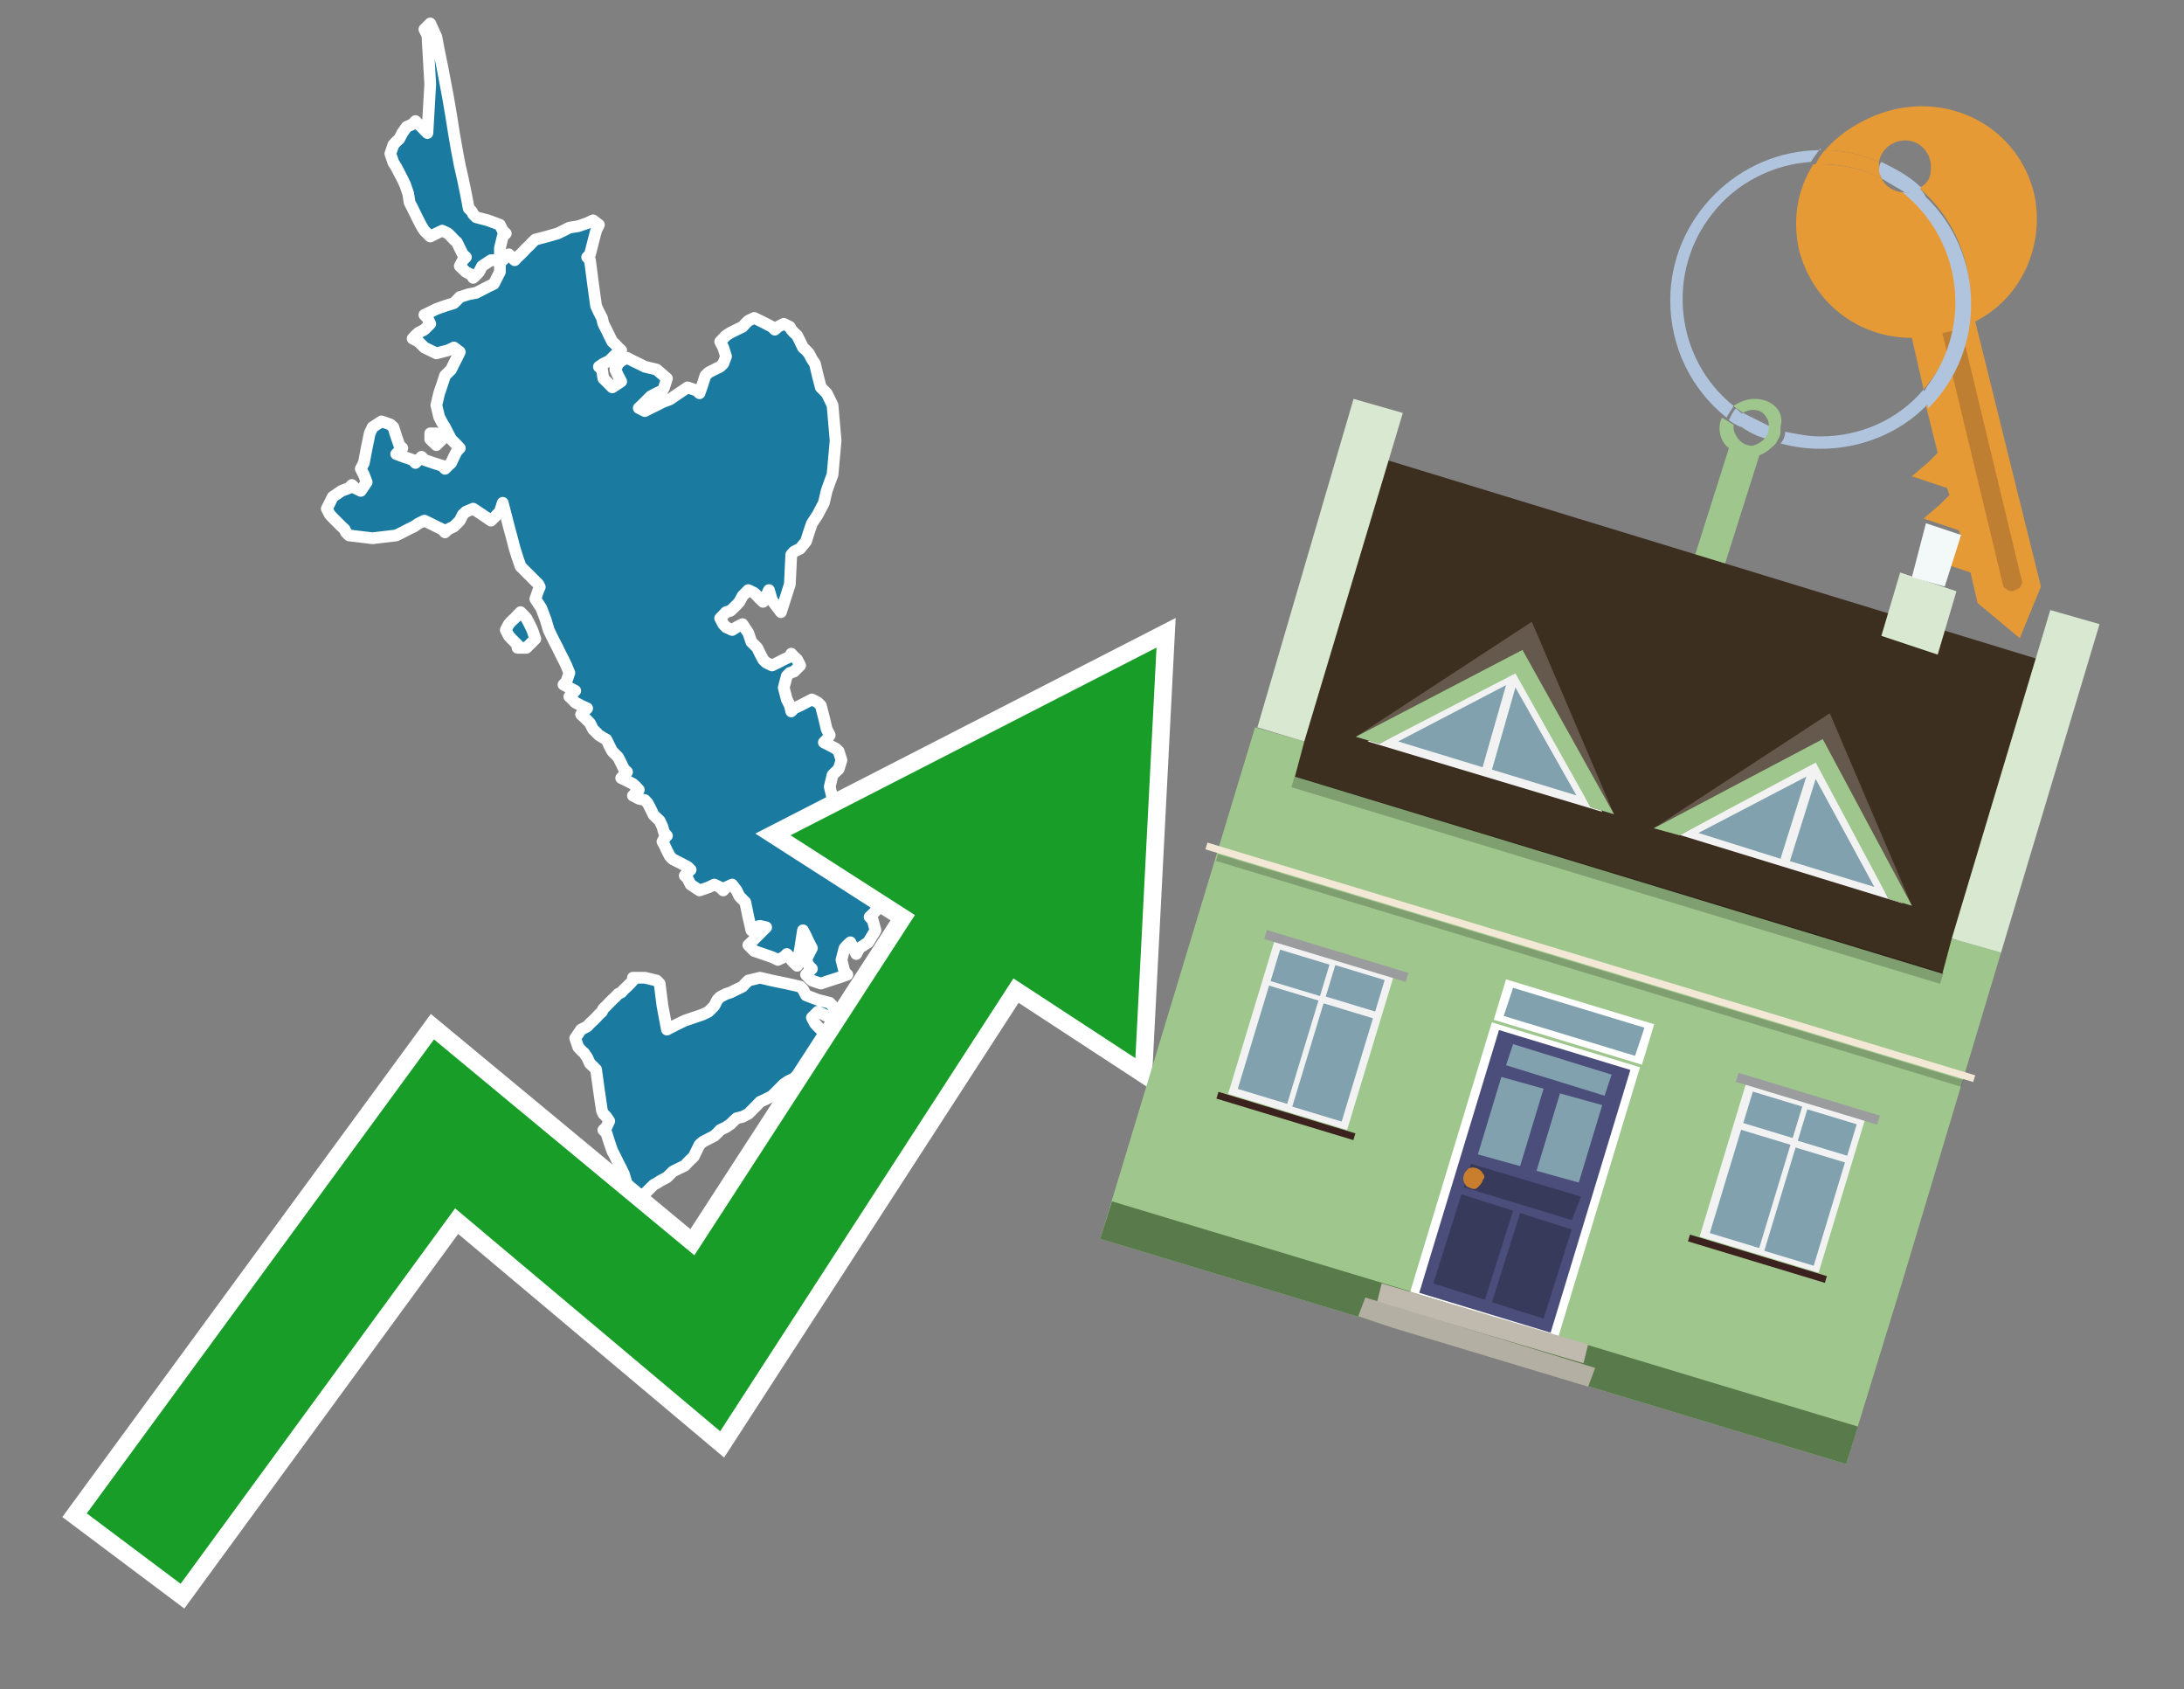 <?xml version="1.0" encoding="utf-8"?>
<!-- Generator: Adobe Illustrator 26.0.3, SVG Export Plug-In . SVG Version: 6.00 Build 0)  -->
<svg version="1.1" id="Text" xmlns="http://www.w3.org/2000/svg" xmlns:xlink="http://www.w3.org/1999/xlink" x="0px" y="0px"
	 width="93.1px" height="72px" viewBox="0 0 93.1 72" style="enable-background:new 0 0 93.1 72;" xml:space="preserve">
<rect x="0" y="0" width="93.1" height="72" fill="#808080" stroke="none"/>
<style type="text/css">
	.st0{fill:#1B7AA0;stroke:#FFFFFF;stroke-width:0.5;stroke-linejoin:round;}
	.st1{fill:none;stroke:#FFFFFF;stroke-width:1.5;stroke-miterlimit:10;}
	.st2{fill:#179D28;}
	.st3{fill:#E69A35;}
	.st4{fill:#B0C4DE;}
	.st5{fill:#9FC78D;}
	.st6{fill:#BF7F32;}
	.st7{fill-rule:evenodd;clip-rule:evenodd;fill:#3D2F1F;}
	.st8{fill-rule:evenodd;clip-rule:evenodd;fill:#9FC78D;}
	.st9{opacity:0.2;enable-background:new    ;}
	.st10{fill-rule:evenodd;clip-rule:evenodd;fill:#D9E9D1;}
	.st11{fill-rule:evenodd;clip-rule:evenodd;fill:#597A4B;}
	.st12{fill-rule:evenodd;clip-rule:evenodd;fill:#F3F9F8;}
	.st13{fill:#FFFFFF;}
	.st14{fill:#4B4E7A;}
	.st15{fill:#81A1AE;}
	.st16{fill:#383A5C;}
	.st17{fill:#C87E2C;}
	.st18{fill-rule:evenodd;clip-rule:evenodd;fill:#C0B9AD;}
	.st19{fill-rule:evenodd;clip-rule:evenodd;fill:#B4AFA3;}
	.st20{fill:#F3E8D5;}
	.st21{fill:#F2F2F2;}
	.st22{fill:#9B9C9D;}
	.st23{fill:#3C221E;}
	.st24{fill-rule:evenodd;clip-rule:evenodd;fill:#F2F2F2;}
	.st25{fill-rule:evenodd;clip-rule:evenodd;fill:#64594C;}
	.st26{fill-rule:evenodd;clip-rule:evenodd;fill:#81A1AE;}
</style>
<path class="st0" d="M27.49,41.67L27.99,41.79L28.12,41.92L28.24,42.87L28.43,43.88L28.68,43.75L28.94,43.62L29.19,43.5L29.57,43.37L29.95,43.24L30.2,43.12L30.45,42.87L30.58,42.61L30.7,42.49L30.95,42.36L31.14,42.3L31.4,42.17L31.65,42.05L31.77,41.92L31.9,41.79L32.4,41.67L32.91,41.79L33.54,41.92L34.11,42.05L34.23,42.17L34.36,42.42L34.86,42.61L35.37,42.74L35.49,42.87L35.62,43.12L35.37,43.37L35.12,43.24L34.86,43.12L34.61,43.37L34.74,43.62L34.86,43.75L34.99,43.88L35.12,44.0L35.24,44.13L35.37,44.25L35.49,44.38L35.62,44.63L35.49,44.88L35.37,44.95L35.12,45.07L34.86,45.2L34.74,45.33L34.61,45.45L34.36,45.58L34.11,45.7L33.98,45.83L33.85,45.96L33.6,46.08L33.41,46.21L33.29,46.33L33.16,46.46L33.03,46.59L32.91,46.71L32.66,46.84L32.4,46.96L32.28,47.09L32.15,47.22L32.03,47.34L31.9,47.47L31.65,47.6L31.4,47.66L31.27,47.78L31.14,47.91L30.95,48.04L30.7,48.16L30.58,48.29L30.45,48.41L30.2,48.54L29.95,48.67L29.82,48.79L29.69,49.05L29.57,49.3L29.44,49.42L29.31,49.55L29.19,49.68L28.94,49.8L28.68,49.93L28.56,50.05L28.43,50.18L28.18,50.31L27.99,50.43L27.86,50.5L27.74,50.62L27.61,50.75L27.49,50.87L27.11,51.0L26.73,50.5L26.6,50.05L26.48,49.8L26.35,49.55L26.23,49.3L26.1,49.05L25.97,48.67L25.85,48.29L25.72,48.16L25.85,48.04L25.97,47.78L25.85,47.6L25.72,47.47L25.66,47.34L25.53,46.46L25.41,45.58L25.28,45.45L25.15,45.33L25.03,45.07L24.9,44.88L24.77,44.76L24.65,44.63L24.52,44.25L24.77,43.88L25.03,43.75L25.15,43.62L25.28,43.5L25.41,43.37L25.53,43.24L25.66,43.12L25.72,42.99L25.85,42.87L25.97,42.74L26.1,42.61L26.23,42.49L26.35,42.36L26.48,42.3L26.6,42.17L26.73,42.05L26.86,41.92L26.98,41.79L26.98,41.67ZM21.43,11.09L21.56,10.96L21.69,10.84L21.81,10.96L21.94,11.09L22.06,10.96L22.19,10.84L22.32,10.71L22.44,10.58L22.57,10.46L22.69,10.33L22.82,10.21L23.32,10.08L23.77,9.95L24.02,9.83L24.27,9.7L24.65,9.64L25.03,9.51L25.28,9.39L25.53,9.58L25.41,9.83L25.28,10.33L25.15,10.84L25.03,10.96L25.15,11.09L25.28,12.1L25.41,13.04L25.53,13.3L25.66,13.55L25.72,13.8L25.85,14.05L25.97,14.3L26.1,14.56L26.23,14.68L26.35,14.81L26.48,14.93L26.35,15.06L26.23,15.12L26.1,15.25L25.97,15.38L25.72,15.5L25.53,15.63L25.66,15.75L25.72,16.13L26.1,16.51L26.48,16.26L26.35,16.01L26.23,15.75L26.35,15.5L26.48,15.38L26.73,15.25L26.98,15.38L27.23,15.5L27.49,15.63L27.99,15.75L28.43,16.13L28.31,16.51L28.24,16.64L27.99,16.76L27.74,16.89L27.61,17.02L27.49,17.14L27.36,17.27L27.23,17.39L27.49,17.52L27.74,17.39L27.99,17.27L28.24,17.14L28.56,17.02L28.94,16.76L29.31,16.51L29.69,16.64L29.82,16.76L29.95,16.38L30.07,16.01L30.2,15.88L30.45,15.75L30.7,15.63L30.83,15.5L30.95,15.19L30.83,14.81L30.7,14.56L30.95,14.3L31.14,14.18L31.4,14.05L31.65,13.93L31.77,13.8L31.9,13.67L32.15,13.55L32.4,13.67L32.66,13.8L32.91,13.93L33.03,14.05L33.16,13.93L33.41,13.8L33.67,13.93L33.73,14.05L33.85,14.18L33.98,14.3L34.11,14.56L34.23,14.81L34.36,14.93L34.48,15.06L34.61,15.31L34.74,15.5L34.86,16.01L34.99,16.51L35.12,16.64L35.24,16.76L35.37,17.02L35.49,17.27L35.62,18.78L35.49,20.23L35.37,20.55L35.24,20.92L35.12,21.43L34.86,21.93L34.61,22.31L34.48,22.69L34.36,23.07L34.11,23.38L33.85,23.51L33.73,23.64L33.67,24.9L33.29,26.09L32.91,25.59L32.78,25.15L32.66,25.4L32.53,25.65L32.4,25.53L32.28,25.4L32.15,25.27L31.9,25.15L31.65,25.4L31.52,25.65L31.4,25.78L31.27,25.91L31.14,26.03L30.95,26.09L30.7,26.35L30.83,26.6L30.95,26.73L31.21,26.85L31.4,26.73L31.65,26.6L31.9,26.98L32.03,27.36L32.15,27.48L32.28,27.61L32.4,27.86L32.53,28.11L32.66,28.24L32.91,28.36L33.16,28.24L33.41,28.11L33.67,27.99L33.73,27.86L33.85,27.99L33.98,28.11L34.11,28.36L33.85,28.62L33.67,28.68L33.54,28.81L33.41,29.31L33.54,29.81L33.67,30.07L33.73,30.32L33.85,30.19L34.11,30.07L34.36,29.94L34.61,29.81L34.86,29.94L34.99,30.07L35.12,30.57L35.24,31.08L35.37,31.33L35.24,31.52L35.12,31.64L35.37,31.77L35.62,31.9L35.75,32.02L35.87,32.4L35.75,32.78L35.62,32.9L35.49,33.03L35.37,33.53L35.49,34.04L35.62,34.1L35.37,34.23L35.12,34.48L35.24,34.73L35.37,34.86L35.49,34.98L35.62,35.11L35.87,35.24L36.12,35.36L36.0,35.49L35.87,35.62L36.0,35.74L36.12,35.87L36.25,35.99L36.38,35.87L36.82,35.74L37.32,35.87L37.45,35.99L37.57,36.12L37.7,36.25L37.83,36.56L37.95,36.94L38.08,37.44L37.95,37.95L37.83,38.2L37.7,38.45L37.57,38.58L37.45,38.7L37.32,38.83L37.2,38.96L37.07,39.08L37.2,39.21L37.32,39.65L37.01,40.16L36.63,40.41L36.5,40.66L36.38,40.41L36.25,40.16L36.12,40.28L36.0,40.41L35.87,40.91L36.0,41.42L36.12,41.54L35.75,41.67L35.37,41.79L34.99,41.92L34.61,41.79L34.48,41.67L34.36,41.54L34.48,41.42L34.61,41.29L34.48,41.16L34.36,40.91L34.48,40.66L34.61,40.41L34.48,40.16L34.36,39.9L34.23,39.65L34.11,40.41L33.98,41.16L33.85,41.04L33.73,40.91L33.67,40.79L33.54,40.66L33.41,40.79L33.16,40.91L32.91,40.79L32.53,40.66L32.15,40.53L32.03,40.41L31.9,40.28L32.03,40.16L32.15,40.03L32.28,39.9L32.4,39.78L32.53,39.65L32.66,39.52L32.4,39.46L32.15,39.52L32.03,39.65L31.9,39.08L31.77,38.45L31.65,38.33L31.52,38.2L31.4,37.95L31.21,37.7L30.95,37.82L30.83,37.95L30.7,37.82L30.45,37.7L30.2,37.82L29.82,37.95L29.44,37.7L29.31,37.44L29.19,37.32L29.31,37.19L29.44,37.07L29.31,36.94L29.19,36.88L28.94,36.75L28.68,36.62L28.56,36.5L28.43,36.25L28.31,35.99L28.24,35.87L28.31,35.74L28.43,35.62L28.31,35.49L28.24,35.24L28.12,34.98L27.99,34.86L27.86,34.73L27.74,34.48L27.61,34.23L27.49,34.1L27.23,34.04L26.98,33.91L27.11,33.79L27.23,33.66L27.11,33.53L26.98,33.41L26.73,33.28L26.48,33.16L26.6,33.03L26.73,32.9L26.6,32.78L26.48,32.53L26.35,32.27L26.23,32.15L26.1,32.02L25.97,31.77L25.85,31.52L25.72,31.45L25.53,31.33L25.28,31.08L25.15,30.82L25.03,30.7L24.9,30.57L24.77,30.45L24.9,30.32L25.03,30.19L24.77,30.07L24.52,29.94L24.4,29.81L24.27,29.69L24.4,29.56L24.52,29.44L24.27,29.31L24.02,29.18L24.14,29.06L24.27,28.68L24.14,28.36L24.02,28.11L23.89,27.86L23.77,27.61L23.64,27.36L23.51,27.1L23.39,26.85L23.26,26.41L23.07,25.91L22.82,25.53L22.95,25.15L23.01,25.02L22.95,24.9L22.82,24.77L22.69,24.64L22.57,24.52L22.44,24.39L22.32,24.27L22.19,24.14L22.06,23.76L21.94,23.38L21.81,22.88L21.69,22.44L21.56,21.93L21.43,21.43L21.31,21.81L20.93,22.19L20.55,21.93L20.17,21.68L19.86,21.81L19.73,21.93L19.6,22.19L19.35,22.44L19.1,22.56L18.97,22.69L18.85,22.56L18.6,22.44L18.34,22.31L18.09,22.19L17.84,22.31L17.65,22.44L17.4,22.56L17.15,22.69L16.89,22.82L15.88,22.94L14.88,22.82L14.75,22.69L14.69,22.56L14.56,22.44L14.43,22.31L14.31,22.19L14.18,22.06L14.06,21.93L13.93,21.68L14.06,21.43L14.18,21.18L14.56,20.92L14.88,20.8L15.0,20.67L15.13,20.8L15.38,20.92L15.63,20.55L15.51,20.23L15.38,19.98L15.51,19.73L15.63,19.1L15.76,18.47L15.88,18.21L16.26,17.96L16.64,18.09L16.77,18.21L16.89,18.59L17.02,18.97L17.15,19.1L17.02,19.22L16.89,19.35L17.21,19.47L17.59,19.6L17.71,19.73L17.84,19.6L17.97,19.47L18.09,19.6L18.47,19.73L18.85,19.85L18.97,19.98L19.1,19.85L19.23,19.73L19.35,19.47L19.48,19.22L19.6,19.1L19.48,18.97L19.35,18.84L19.23,18.72L19.1,18.47L18.97,18.21L18.85,18.02L18.72,17.77L18.6,17.27L18.72,16.76L18.85,16.38L18.97,16.01L19.1,15.88L19.23,15.75L19.35,15.5L19.48,15.25L19.6,15.0L19.35,14.81L19.1,14.93L18.6,15.06L18.09,14.81L17.84,14.56L17.59,14.43L17.71,14.3L17.84,14.18L18.09,14.05L18.34,13.8L18.22,13.55L18.09,13.42L18.34,13.3L18.6,13.17L18.97,13.04L19.35,12.92L19.48,12.79L19.6,12.66L19.98,12.54L20.3,12.48L20.55,12.35L20.8,12.22L21.05,12.1L21.31,11.59L21.31,11.09ZM22.06,27.48L21.94,27.36L21.81,27.23L21.69,27.1L21.56,26.85L21.69,26.6L21.81,26.47L21.94,26.35L22.06,26.22L22.19,26.09L22.32,26.22L22.44,26.35L22.57,26.6L22.69,26.85L22.82,27.23L22.44,27.61L22.06,27.61ZM18.6,18.47L18.85,18.72L18.6,18.97L18.34,18.72L18.34,18.47ZM20.93,11.09L20.55,11.34L20.42,11.59L20.3,11.72L20.17,11.84L20.11,11.72L19.86,11.59L19.6,11.34L19.73,11.09L19.86,10.96L19.73,10.84L19.6,10.58L19.48,10.33L19.35,10.21L19.23,10.08L19.1,9.95L18.85,9.83L18.6,9.95L18.34,10.08L18.09,9.83L17.97,9.64L17.84,9.39L17.71,9.13L17.59,8.88L17.46,8.63L17.4,8.25L17.27,7.87L17.15,7.62L17.02,7.37L16.89,7.12L16.77,6.93L16.64,6.55L16.77,6.17L16.89,6.04L17.02,5.92L17.15,5.67L17.33,5.41L17.59,5.29L17.71,5.16L17.84,5.29L17.97,5.41L18.09,5.54L18.22,5.67L18.34,3.59L18.22,1.5L18.09,1.25L18.34,1.0L18.6,1.57L18.72,2.2L18.85,2.83L18.97,3.46L19.1,4.15L19.23,4.91L19.35,5.67L19.48,6.42L19.6,7.05L19.73,7.62L19.86,8.25L19.98,8.88L20.11,9.01L20.17,9.13L20.3,9.26L20.8,9.39L21.31,9.58L21.43,9.83L21.56,9.95L21.43,10.08L21.31,10.58L21.31,11.09Z"/>
<polygon class="st1" points="49.3,27.6 33.7,35.6 39,39 29.6,53.5 18.5,44.3 3.7,64.5 7.7,67.5 19.4,51.5 30.7,61 43.2,41.7 
	48.4,45.1 "/>
<polygon class="st2" points="49.3,27.6 33.7,35.6 39,39 29.6,53.5 18.5,44.3 3.7,64.5 7.7,67.5 19.4,51.5 30.7,61 43.2,41.7 
	48.4,45.1 "/>
<path class="st3" d="M80.2,7.6c0-0.1-0.1-0.2-0.1-0.3c0-0.1,0-0.3,0-0.4c-0.7-0.3-1.5-0.5-2.3-0.5c-0.2,0.2-0.3,0.4-0.4,0.6
	c0.1,0,0.2,0,0.3,0C78.5,7,79.4,7.2,80.2,7.6z"/>
<path class="st4" d="M77.6,6.4c-3.5,0-6.4,2.9-6.4,6.4c0,2,0.9,3.8,2.4,5c0.1-0.2,0.2-0.3,0.3-0.5c-2.5-2-2.9-5.7-0.9-8.2
	c1-1.3,2.6-2.1,4.2-2.2c0.1-0.2,0.3-0.4,0.4-0.6V6.4z"/>
<path class="st3" d="M84.2,13.7c2-1,3-3.3,2.5-5.5C86,5.5,83.3,4,80.6,4.7c-1.1,0.3-2.1,0.9-2.8,1.7c0.8,0,1.6,0.2,2.3,0.5
	c0.1-0.6,0.7-1,1.3-0.9c0.6,0.1,1,0.7,0.9,1.3c0,0.3-0.2,0.6-0.5,0.7c2.7,2.3,2.9,6.4,0.6,9c-0.1,0.1-0.2,0.2-0.3,0.3l0.5,2
	l-0.4,0.4l-0.7,0.6l0.9,0.3l0.6,0.2l0.1,0.3l-0.4,0.4L82,22.1l0.9,0.3l0.6,0.2l0.1,0.3l-0.4,0.4l-0.7,0.6l0.9,0.3l0.6,0.2l0.3,1.3
	l1.8,1.5L87,25L84.2,13.7z"/>
<path class="st3" d="M81.2,8.2c-0.4,0-0.8-0.2-1-0.6C79.4,7.2,78.5,7,77.6,7c-0.1,0-0.2,0-0.3,0c-0.7,1.1-0.9,2.4-0.6,3.7
	c0.6,2.2,2.5,3.7,4.8,3.7l0.5,2.2c2.1-2.4,1.9-6.1-0.6-8.2C81.3,8.3,81.2,8.3,81.2,8.2z"/>
<path class="st4" d="M74.1,18.1c0.4,0.3,0.8,0.5,1.2,0.6c0.1-0.1,0.2-0.3,0.2-0.5l0,0c-0.4-0.2-0.8-0.4-1.2-0.6
	C74.2,17.8,74.1,17.9,74.1,18.1z"/>
<path class="st4" d="M74.4,17.7c-0.2-0.1-0.3-0.2-0.4-0.3c-0.1,0.1-0.2,0.3-0.3,0.5c0.1,0.1,0.3,0.2,0.5,0.3
	C74.1,17.9,74.2,17.8,74.4,17.7z"/>
<path class="st5" d="M74.8,17c-0.3,0-0.6,0.1-0.9,0.3c0.1,0.1,0.3,0.2,0.4,0.3c0.3-0.2,0.8-0.2,1,0.2c0.1,0.1,0.1,0.3,0.1,0.4l0,0
	c0,0.4-0.3,0.7-0.7,0.8c-0.4,0-0.7-0.3-0.8-0.7c0,0,0,0,0-0.1v-0.1c-0.2-0.1-0.3-0.2-0.5-0.3c-0.2,0.4-0.1,1,0.3,1.3l-1.9,6l1.3,0.3
	l1.9-6c0.3-0.1,0.5-0.3,0.7-0.5c0.1-0.2,0.2-0.3,0.2-0.5c0-0.1,0-0.1,0-0.2C76.1,17.5,75.5,17,74.8,17z"/>
<path class="st6" d="M86,25.1l-0.2,0.1c-0.2,0-0.3-0.1-0.4-0.2l0,0l-2.6-10.8l0.8-0.2l2.6,10.8C86.2,24.9,86.1,25.1,86,25.1L86,25.1
	z"/>
<path class="st4" d="M80.1,7.3c0,0.1,0.1,0.2,0.1,0.3c0.3,0.2,0.7,0.4,1,0.6c0.1,0,0.2,0,0.3,0c0.1,0,0.3-0.1,0.4-0.2
	c-0.5-0.5-1.1-0.8-1.7-1.1C80.1,7,80.1,7.2,80.1,7.3z"/>
<path class="st4" d="M77.6,18.6c-0.5,0-1-0.1-1.5-0.2c0,0.2-0.1,0.4-0.2,0.5c2.2,0.6,4.7,0,6.3-1.7L82,16.6
	C80.9,17.9,79.3,18.6,77.6,18.6z"/>
<path class="st4" d="M81.8,8c-0.1,0.1-0.2,0.1-0.4,0.2c-0.1,0-0.2,0-0.3,0c2.5,2,3,5.6,1.1,8.2c-0.1,0.1-0.1,0.2-0.2,0.3l0.2,0.7
	c2.5-2.5,2.4-6.6-0.1-9C82,8.2,81.9,8.1,81.8,8L81.8,8z"/>
<g>
	<polygon class="st7" points="82.9,41.7 55,33.2 59.1,19.6 86.9,28.1 82.9,41.7 	"/>
	<polygon class="st8" points="81.1,54.6 85.3,40.6 83.2,40 82.8,41.5 55.2,33.1 55.6,31.6 53.5,31 46.9,52.8 78.7,62.4 	"/>
	<rect x="68.7" y="23.1" transform="matrix(0.29 -0.957 0.957 0.29 13.018 92.597)" class="st9" width="0.5" height="28.9"/>
	<polygon class="st10" points="85.3,40.6 83.2,40 87.4,26 89.5,26.6 85.3,40.6 	"/>
	<polygon class="st10" points="55.6,31.6 53.6,31 57.7,17 59.8,17.6 55.6,31.6 	"/>
	<polygon class="st11" points="78.7,62.4 79.2,60.8 47.4,51.2 46.9,52.8 78.7,62.4 	"/>
	<polygon class="st10" points="83.4,25.2 81,24.4 80.2,27.1 82.6,27.9 83.4,25.2 	"/>
	<polygon class="st12" points="83.6,22.8 82.1,22.3 81.5,24.6 82.9,25 83.6,22.8 	"/>
	<rect x="66.2" y="40.3" transform="matrix(0.29 -0.957 0.957 0.29 5.912 95.129)" class="st13" width="1.8" height="6.6"/>
	<rect x="59" y="46.9" transform="matrix(0.29 -0.957 0.957 0.29 -1.878 97.918)" class="st13" width="12" height="6.6"/>
	<g id="Symbol_9_0_Layer2_0_MEMBER_8_MEMBER_12_MEMBER_0_FILL_00000117644893634561428420000013506764434021418121_">
		<path class="st14" d="M63.9,43.9l5.6,1.7l-3.4,11.2l-5.6-1.7L63.9,43.9z"/>
	</g>
	<g id="Symbol_9_0_Layer2_0_MEMBER_8_MEMBER_12_MEMBER_1_MEMBER_1_FILL_00000119806455507307383310000007620565381065756065_">
		<path class="st15" d="M65.8,46.4l-1,3.3l-1.8-0.5l1-3.3L65.8,46.4z"/>
	</g>
	<g id="Symbol_9_0_Layer2_0_MEMBER_8_MEMBER_12_MEMBER_1_MEMBER_1_FILL-2_00000079484099644297653320000016872340710301101991_">
		<path class="st15" d="M68.3,47.1l-1,3.3l-1.8-0.5l1-3.3L68.3,47.1z"/>
	</g>
	<g id="Symbol_9_0_Layer2_0_MEMBER_8_MEMBER_12_MEMBER_2_MEMBER_0_FILL_00000174597777604405696490000011029781931410359740_">
		<path class="st16" d="M63.6,55.5l1.2-3.8l2.2,0.7l-1.2,3.8L63.6,55.5z"/>
	</g>
	<g id="Symbol_9_0_Layer2_0_MEMBER_8_MEMBER_12_MEMBER_2_MEMBER_1_FILL_00000091710615109095859720000010578804004878927253_">
		<path class="st16" d="M61.1,54.7l1.2-3.8l2.2,0.7l-1.2,3.8L61.1,54.7z"/>
	</g>
	<g id="Symbol_9_0_Layer2_0_MEMBER_8_MEMBER_12_MEMBER_2_MEMBER_1_FILL-2_00000178907767405274125160000006478634603670211001_">
		<path class="st16" d="M62.4,50.6l0.3-1l4.7,1.4L67,52L62.4,50.6z"/>
	</g>
	<g id="Symbol_9_0_Layer2_0_MEMBER_8_MEMBER_12_MEMBER_2_MEMBER_1_FILL-3_00000016067518085705060410000004307156899214402747_">
		<path class="st15" d="M64.2,45.4l0.3-0.9l4.2,1.3l-0.3,0.9L64.2,45.4z"/>
	</g>
	<g id="Symbol_9_0_Layer2_0_MEMBER_8_MEMBER_13_FILL_00000139974108045065158200000003699932478169806997_">
		<path class="st17" d="M62.4,50.1c0-0.1,0.1-0.2,0.2-0.3c0.2-0.1,0.5,0,0.6,0.2c0,0,0,0,0,0c0.1,0.1,0.1,0.2,0,0.3
			c0,0.1-0.1,0.2-0.2,0.3c-0.1,0.1-0.2,0.1-0.4,0C62.5,50.6,62.3,50.3,62.4,50.1z"/>
	</g>
	<g id="Symbol_9_0_Layer2_0_MEMBER_8_MEMBER_12_MEMBER_2_MEMBER_1_FILL-4_00000128453049626921765750000009391352055896562834_">
		<path class="st15" d="M64.1,43.3l0.4-1.2l5.6,1.7L69.7,45L64.1,43.3z"/>
	</g>
	<polygon class="st18" points="67.5,58.1 67.7,57.3 58.9,54.7 58.7,55.5 67.5,58.1 	"/>
	<polygon class="st19" points="67.7,59.1 68,58.3 58.2,55.3 57.9,56.1 59.4,56.6 67.7,59.1 	"/>
	<rect x="67.7" y="23.9" transform="matrix(0.29 -0.957 0.957 0.29 8.878 94.056)" class="st20" width="0.3" height="34.2"/>
	<rect x="67.6" y="24.8" transform="matrix(0.29 -0.957 0.957 0.29 8.497 94.192)" class="st9" width="0.3" height="33.2"/>
	<rect x="52.5" y="41.5" transform="matrix(0.29 -0.957 0.957 0.29 -2.589 84.83)" class="st21" width="6.9" height="5.3"/>
	<rect x="54.5" y="44.2" transform="matrix(0.29 -0.957 0.957 0.29 -3.017 86.502)" class="st15" width="4.6" height="2.2"/>
	<rect x="57.1" y="41.1" transform="matrix(0.29 -0.957 0.957 0.29 0.623 85.199)" class="st15" width="1.4" height="2.2"/>
	<rect x="52.2" y="43.5" transform="matrix(0.29 -0.957 0.957 0.29 -4.003 83.749)" class="st15" width="4.6" height="2.2"/>
	<rect x="54.7" y="40.4" transform="matrix(0.29 -0.957 0.957 0.29 -0.363 82.446)" class="st15" width="1.4" height="2.2"/>
	<rect x="56.7" y="37.6" transform="matrix(0.29 -0.957 0.957 0.29 1.466 83.378)" class="st22" width="0.4" height="6.3"/>
	<rect x="54.7" y="44.5" transform="matrix(0.29 -0.957 0.957 0.29 -6.596 86.265)" class="st23" width="0.3" height="6.1"/>
	<rect x="72.6" y="47.6" transform="matrix(0.29 -0.957 0.957 0.29 5.844 108.381)" class="st21" width="6.9" height="5.3"/>
	<rect x="72.3" y="49.6" transform="matrix(0.29 -0.957 0.957 0.29 4.452 107.361)" class="st15" width="4.6" height="2.2"/>
	<rect x="74.9" y="46.5" transform="matrix(0.29 -0.957 0.957 0.29 8.092 106.058)" class="st15" width="1.4" height="2.2"/>
	<rect x="74.6" y="50.3" transform="matrix(0.29 -0.957 0.957 0.29 5.438 110.114)" class="st15" width="4.6" height="2.2"/>
	<rect x="77.2" y="47.2" transform="matrix(0.29 -0.957 0.957 0.29 9.078 108.811)" class="st15" width="1.4" height="2.2"/>
	<rect x="76.8" y="43.7" transform="matrix(0.29 -0.957 0.957 0.29 9.899 106.93)" class="st22" width="0.4" height="6.3"/>
	<rect x="74.8" y="50.6" transform="matrix(0.29 -0.957 0.957 0.29 1.837 109.816)" class="st23" width="0.3" height="6.1"/>
	<polygon class="st24" points="58.3,31.6 64.8,28.1 68.3,34.6 	"/>
	<polygon class="st25" points="64.7,28.4 67.8,34.4 68.8,34.7 65.3,26.5 57.8,31.4 58.8,31.7 	"/>
	<polygon class="st8" points="64.6,28.7 67.8,34.4 68.8,34.7 64.9,27.7 57.8,31.4 58.8,31.7 	"/>
	<polygon class="st26" points="64.6,29.3 63.6,32.8 67.2,33.9 	"/>
	<polygon class="st26" points="64.2,29.2 59.6,31.6 63.2,32.7 	"/>
	<polygon class="st24" points="71,35.4 77.5,32 81.1,38.5 	"/>
	<polygon class="st25" points="77.5,32.3 80.5,38.3 81.5,38.6 78,30.4 70.5,35.3 71.6,35.6 	"/>
	<polygon class="st8" points="77.4,32.5 80.5,38.3 81.5,38.6 77.7,31.5 70.5,35.3 71.6,35.6 	"/>
	<polygon class="st26" points="77.4,33.2 76.3,36.7 79.9,37.8 	"/>
	<polygon class="st26" points="77,33.1 72.4,35.5 75.9,36.6 	"/>
</g>
</svg>
